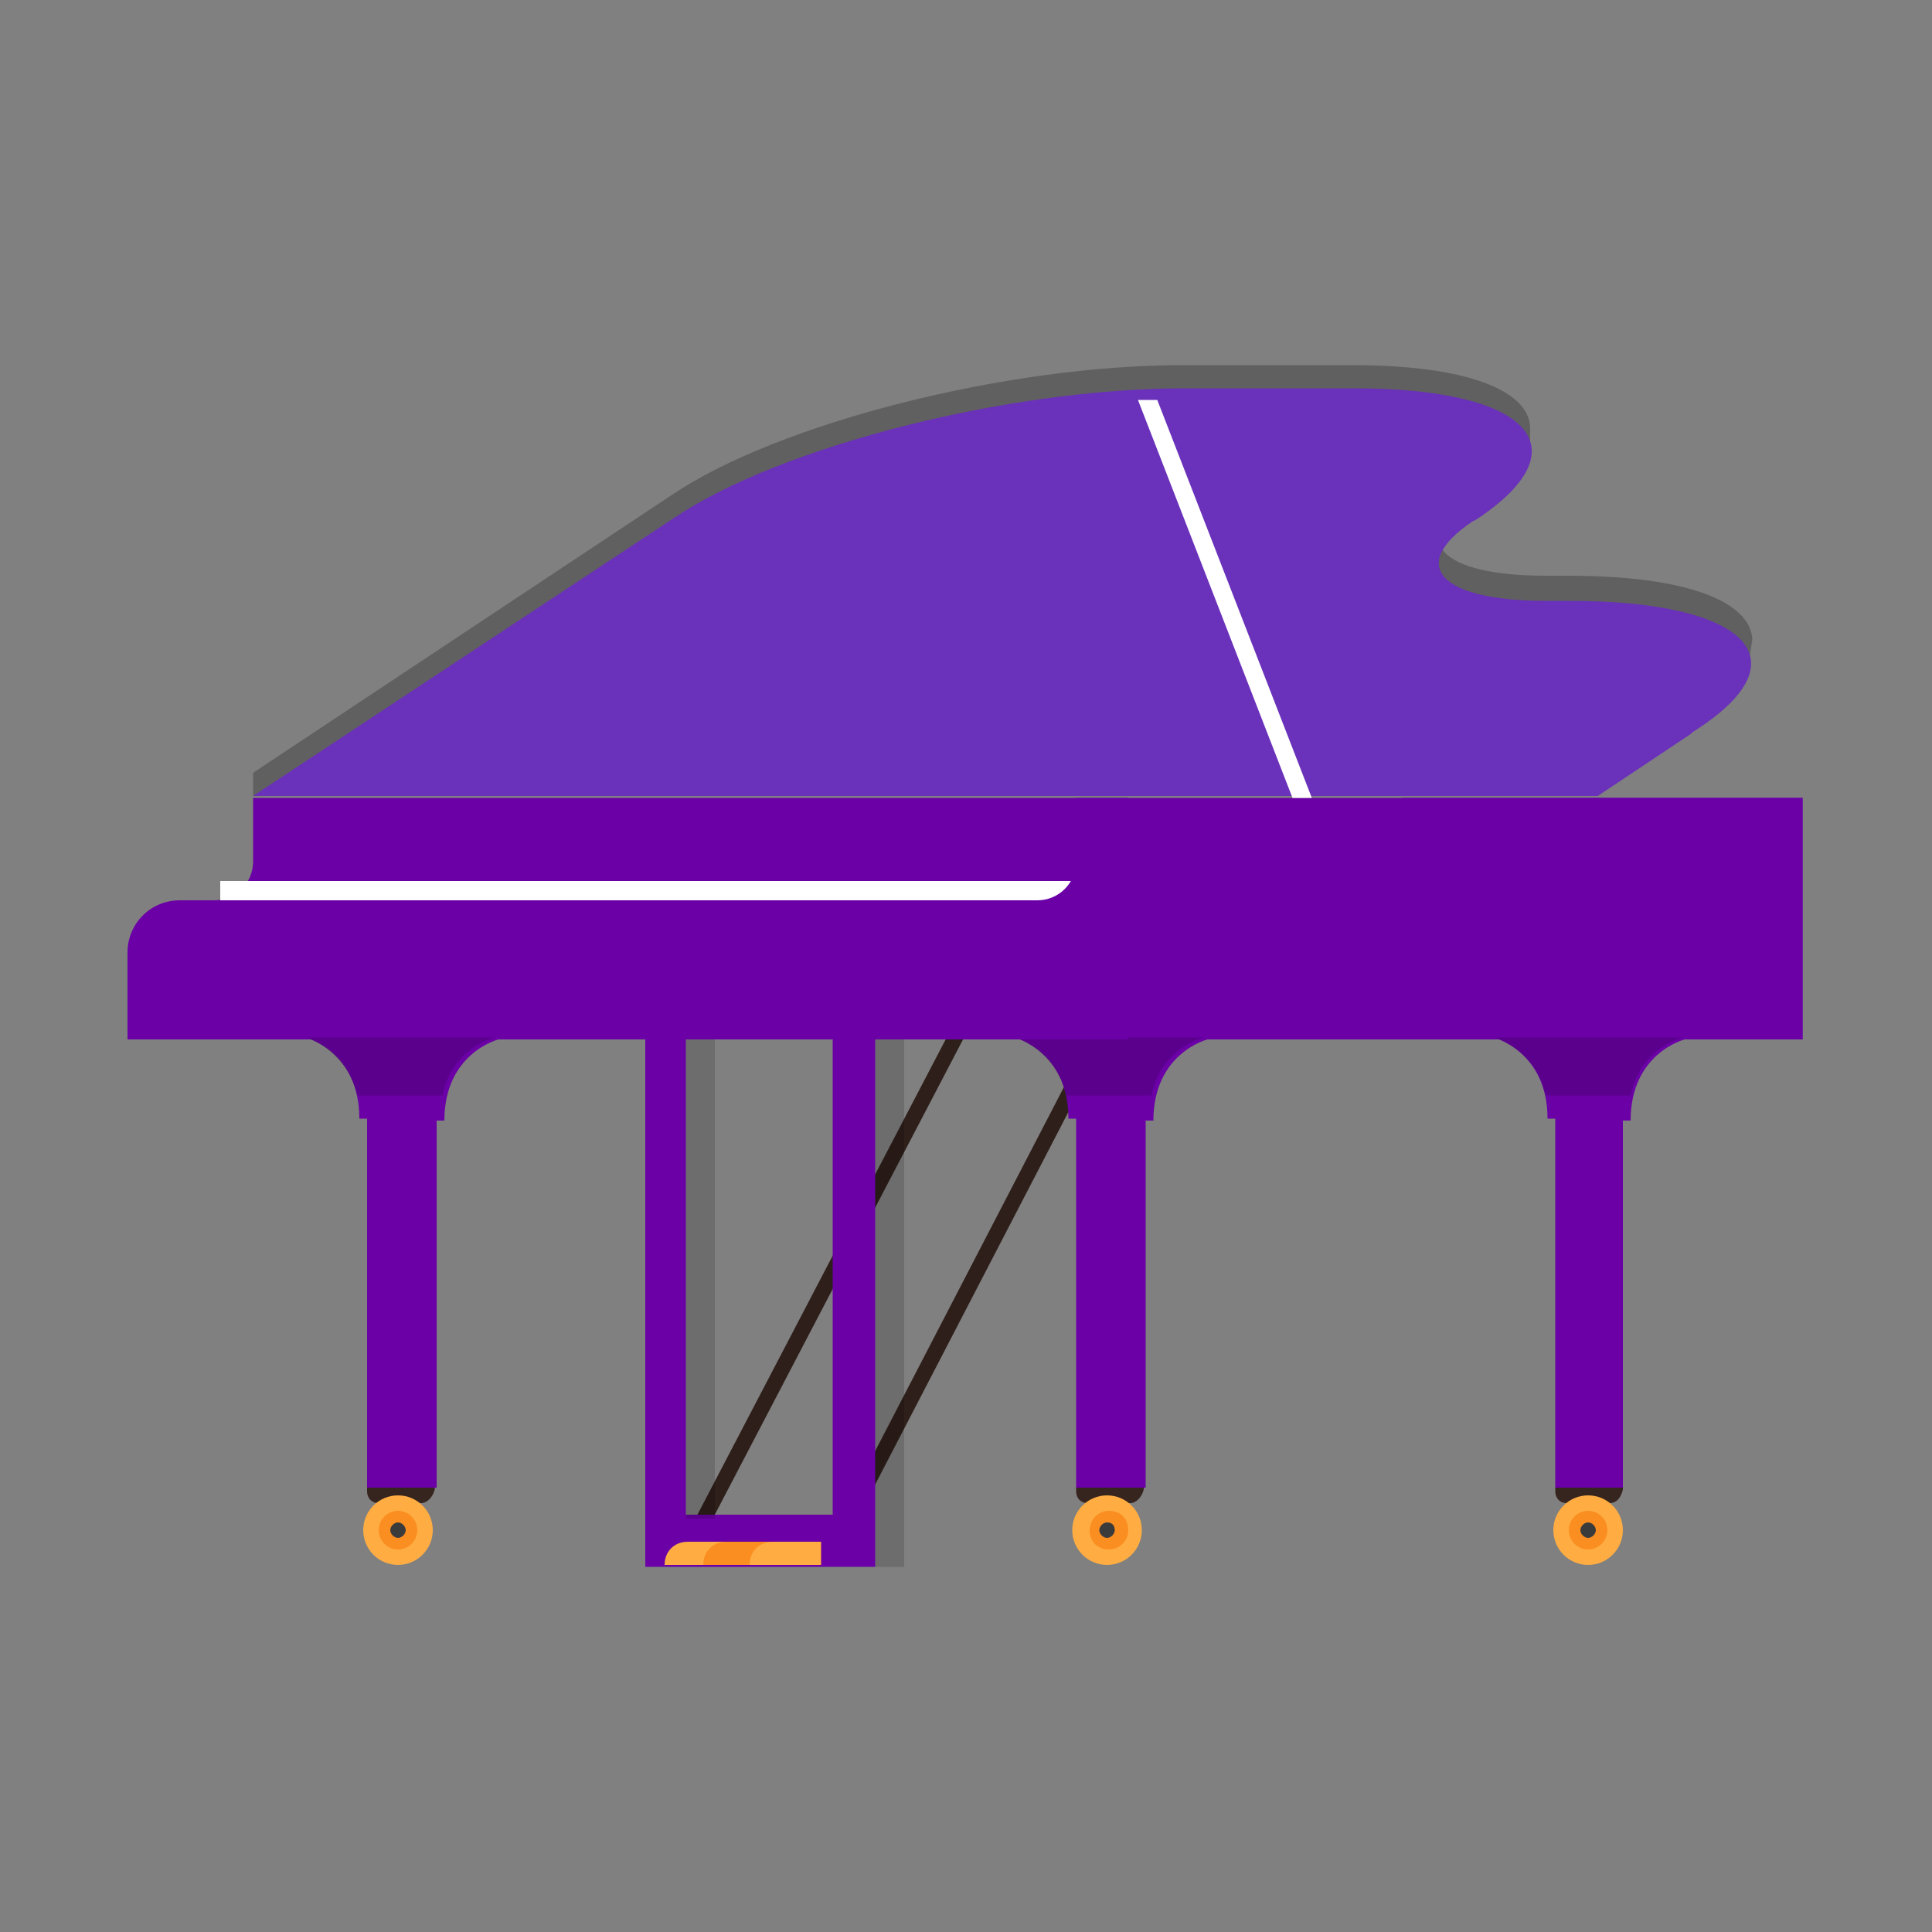 <svg xmlns="http://www.w3.org/2000/svg" xmlns:xlink="http://www.w3.org/1999/xlink" id="Layer_1" x="0px" y="0px" viewBox="0 0 100 100" style="enable-background:new 0 0 100 100;" xml:space="preserve"><rect x="0" y="0" width="100" height="100" fill="#808080" stroke="none"/><style type="text/css">	.st0{fill:#BABABA;}	.st1{fill:#FF4377;}	.st2{fill:#754537;}	.st3{fill:#5C3E33;}	.st4{fill:#1F1F1F;}	.st5{fill:#FF2F54;}	.st6{fill:#422D25;}	.st7{fill:#FFFFFF;}	.st8{opacity:0.15;enable-background:new    ;}	.st9{fill:#2E1F1A;}	.st10{fill:#F8C001;}	.st11{fill:#F8A701;}	.st12{fill:#593C32;}	.st13{fill:#F8CF01;}	.st14{fill:#FFAD42;}	.st15{fill:#FB8E21;}	.st16{fill:#36241E;}	.st17{fill:#3B3B3B;}	.st18{fill:#52340E;}	.st19{fill:#4F4F4F;}	.st20{fill:#6A31BA;}	.st21{fill:#7A4E15;}	.st22{fill:#6A00BA;}	.st23{fill:#FFE0B8;}	.st24{fill:#6A00A6;}	.st25{fill:#362209;}	.st26{fill:#BF7A21;}	.st27{fill:#E62554;}	.st28{fill:#606060;}	.st29{fill:#3F3F3F;}	.st30{fill:url(#SVGID_2_);}	.st31{fill:url(#SVGID_3_);}	.st32{fill:url(#SVGID_4_);}	.st33{fill:url(#SVGID_5_);}	.st34{fill:url(#SVGID_6_);}	.st35{fill:url(#SVGID_7_);}	.st36{fill:url(#SVGID_8_);}	.st37{fill:url(#SVGID_9_);}	.st38{fill:url(#SVGID_10_);}	.st39{fill:url(#SVGID_11_);}	.st40{fill:url(#SVGID_12_);}	.st41{fill:url(#SVGID_13_);}	.st42{fill:url(#SVGID_14_);}	.st43{fill:url(#SVGID_15_);}	.st44{fill:url(#SVGID_16_);}	.st45{fill:url(#SVGID_17_);}	.st46{fill:url(#SVGID_18_);}	.st47{fill:url(#SVGID_19_);}	.st48{clip-path:url(#SVGID_22_);}	.st49{opacity:0.3;}	.st50{fill:#FCCE74;}	.st51{opacity:0.4;}	.st52{fill:#EDC05E;}	.st53{opacity:0.2;}	.st54{opacity:0.5;}	.st55{fill:#D2A758;}	.st56{clip-path:url(#SVGID_24_);}	.st57{clip-path:url(#SVGID_28_);}	.st58{clip-path:url(#SVGID_30_);}	.st59{clip-path:url(#SVGID_33_);}	.st60{clip-path:url(#SVGID_35_);}	.st61{clip-path:url(#SVGID_39_);}	.st62{clip-path:url(#SVGID_43_);}	.st63{fill:url(#SVGID_45_);}	.st64{fill:url(#SVGID_47_);}	.st65{fill:url(#SVGID_49_);}	.st66{clip-path:url(#SVGID_52_);}	.st67{clip-path:url(#SVGID_56_);}	.st68{clip-path:url(#SVGID_60_);}	.st69{clip-path:url(#SVGID_64_);}	.st70{clip-path:url(#SVGID_66_);}	.st71{clip-path:url(#SVGID_68_);}	.st72{fill:url(#SVGID_69_);}	.st73{clip-path:url(#SVGID_71_);}	.st74{clip-path:url(#SVGID_73_);}	.st75{clip-path:url(#SVGID_75_);}	.st76{clip-path:url(#SVGID_77_);}	.st77{clip-path:url(#SVGID_79_);}	.st78{clip-path:url(#SVGID_81_);}	.st79{clip-path:url(#SVGID_83_);}	.st80{fill:url(#SVGID_84_);}	.st81{fill:#FFBB99;}	.st82{fill:#F95954;}	.st83{fill:#E6CCB7;}	.st84{fill:#FF967E;}	.st85{fill:#373463;}	.st86{fill:none;stroke:#373463;stroke-width:0.289;stroke-miterlimit:10;}	.st87{fill:none;stroke:#373463;stroke-width:0.231;stroke-miterlimit:10;}</style><g>	<polygon class="st9" points="43.4,80.5 42.5,80.5 56.4,53.7 57.3,53.7  "></polygon>	<polygon class="st9" points="35.9,80.5 35,80.5 49,53.7 49.9,53.7  "></polygon>	<path class="st24" d="M77.3,53.7c0,0,2.8,0.7,2.8,4.2c0,0,0.1,0,0.4,0V77H84V58c0.2,0,0.4,0,0.4,0c0-3.5,2.8-4.2,2.8-4.2L77.3,53.7  L77.3,53.7z"></path>	<path class="st24" d="M13.1,41.3v3.3c0,1.1-0.9,2-2,2H9.3c-1.5,0-2.7,1.2-2.7,2.7v4.5h86.7V41.3H13.1z"></path>	<rect x="72.6" y="41.3" class="st24" width="20.7" height="12.5"></rect>	<path class="st24" d="M15.8,53.7c0,0,2.8,0.7,2.8,4.2c0,0,0.1,0,0.4,0V77h3.6V58c0.2,0,0.4,0,0.4,0c0-3.5,2.8-4.2,2.8-4.2  L15.8,53.7L15.8,53.7z"></path>	<path class="st24" d="M52.5,53.7c0,0,2.8,0.7,2.8,4.2c0,0,0.1,0,0.4,0V77h3.6V58c0.2,0,0.4,0,0.4,0c0-3.5,2.8-4.2,2.8-4.2  L52.5,53.7L52.5,53.7z"></path>	<path class="st8" d="M80,56.7h4.4c0.5-2.5,2.7-3,2.7-3h-9.7C77.3,53.7,79.5,54.3,80,56.7z"></path>	<path class="st8" d="M18.5,56.7h4.4c0.5-2.5,2.7-3,2.7-3h-9.7C15.8,53.7,17.9,54.3,18.5,56.7z"></path>	<path class="st8" d="M55.2,56.7h4.4c0.5-2.5,2.7-3,2.7-3h-9.7C52.5,53.7,54.6,54.3,55.2,56.7z"></path>	<polygon class="st24" points="43.1,53.8 43.1,78.4 35.5,78.4 35.5,53.8 33.4,53.8 33.4,81.1 45.3,81.1 45.3,53.8  "></polygon>	<rect x="35.5" y="53.8" class="st8" width="1.5" height="24.8"></rect>	<rect x="45.3" y="53.8" class="st8" width="1.5" height="27.3"></rect>	<path class="st28" d="M90.7,33.1c-0.1-2-3.5-3.3-9.5-3.3H80c-5.4,0-7.2-1.8-3.8-4.1l0.2-0.1c1.2-0.8,2-1.6,2.4-2.3h0.4v-1.2l0,0  c-0.1-1.9-3.3-3.2-9.2-3.2h-8.8c-9.1,0-20.9,3-26.4,6.7L13.1,40v1.2h3.1V40h66.5l4.8-3.2l0.1-0.1c1.2-0.8,2-1.5,2.4-2.2l0.5-0.1  L90.7,33.1L90.7,33.1z"></path>	<path class="st20" d="M81.2,31.1H80c-5.4,0-7.2-1.8-3.8-4.1l0.2-0.1c5.6-3.7,2.8-6.8-6.3-6.8h-8.8c-9.1,0-20.9,3-26.4,6.7  L13.1,41.2h69.6l4.8-3.2l0.1-0.1C93.5,34.2,90.5,31.1,81.2,31.1z"></path>	<polygon class="st7" points="59.9,20.7 58.9,20.7 66.9,41.3 67.9,41.3  "></polygon>	<path class="st14" d="M38.1,79.8h-2.5c-0.7,0-1.2,0.5-1.2,1.2l0,0h3.7V79.8z"></path>	<path class="st15" d="M40.1,79.8h-2.5c-0.7,0-1.2,0.5-1.2,1.2l0,0h3.7V79.8z"></path>	<path class="st14" d="M42.5,79.8H40c-0.7,0-1.2,0.5-1.2,1.2l0,0h3.7V79.8z"></path>	<rect x="11.4" y="45.6" class="st7" width="44.1" height="1"></rect>	<path class="st24" d="M55.7,41.3v3.3c0,1.1-0.9,2-2,2h-1.9c-1.5,0-2.7,1.2-2.7,2.7v4.5h9.3V41.3H55.7z"></path>	<path class="st16" d="M58.5,77.8h-2.2c-0.4,0-0.6-0.3-0.6-0.6V77h3.5v0.1C59.1,77.5,58.8,77.8,58.5,77.8z"></path>	<circle class="st14" cx="57.3" cy="79.2" r="1.8"></circle>	<path class="st15" d="M58.4,79.2c0,0.5-0.4,1-1,1s-1-0.4-1-1c0-0.5,0.4-1,1-1S58.4,78.6,58.4,79.2z"></path>	<path class="st17" d="M57.7,79.2c0,0.2-0.2,0.4-0.4,0.4c-0.2,0-0.4-0.2-0.4-0.4c0-0.2,0.2-0.4,0.4-0.4C57.6,78.8,57.7,79,57.7,79.2  z"></path>	<path class="st16" d="M83.3,77.8h-2.2c-0.4,0-0.6-0.3-0.6-0.6V77h3.5v0.1C83.9,77.5,83.7,77.8,83.3,77.8z"></path>	<circle class="st14" cx="82.2" cy="79.2" r="1.8"></circle>	<circle class="st15" cx="82.2" cy="79.2" r="1"></circle>	<path class="st17" d="M82.6,79.2c0,0.2-0.2,0.4-0.4,0.4c-0.2,0-0.4-0.2-0.4-0.4c0-0.2,0.2-0.4,0.4-0.4C82.4,78.8,82.6,79,82.6,79.2  z"></path>	<path class="st16" d="M21.8,77.8h-2.2c-0.4,0-0.6-0.3-0.6-0.6V77h3.5v0.1C22.4,77.5,22.1,77.8,21.8,77.8z"></path>	<circle class="st14" cx="20.6" cy="79.2" r="1.8"></circle>	<circle class="st15" cx="20.6" cy="79.2" r="1"></circle>	<path class="st17" d="M21,79.2c0,0.2-0.2,0.4-0.4,0.4s-0.4-0.2-0.4-0.4c0-0.2,0.2-0.4,0.4-0.4S21,79,21,79.2z"></path></g></svg>